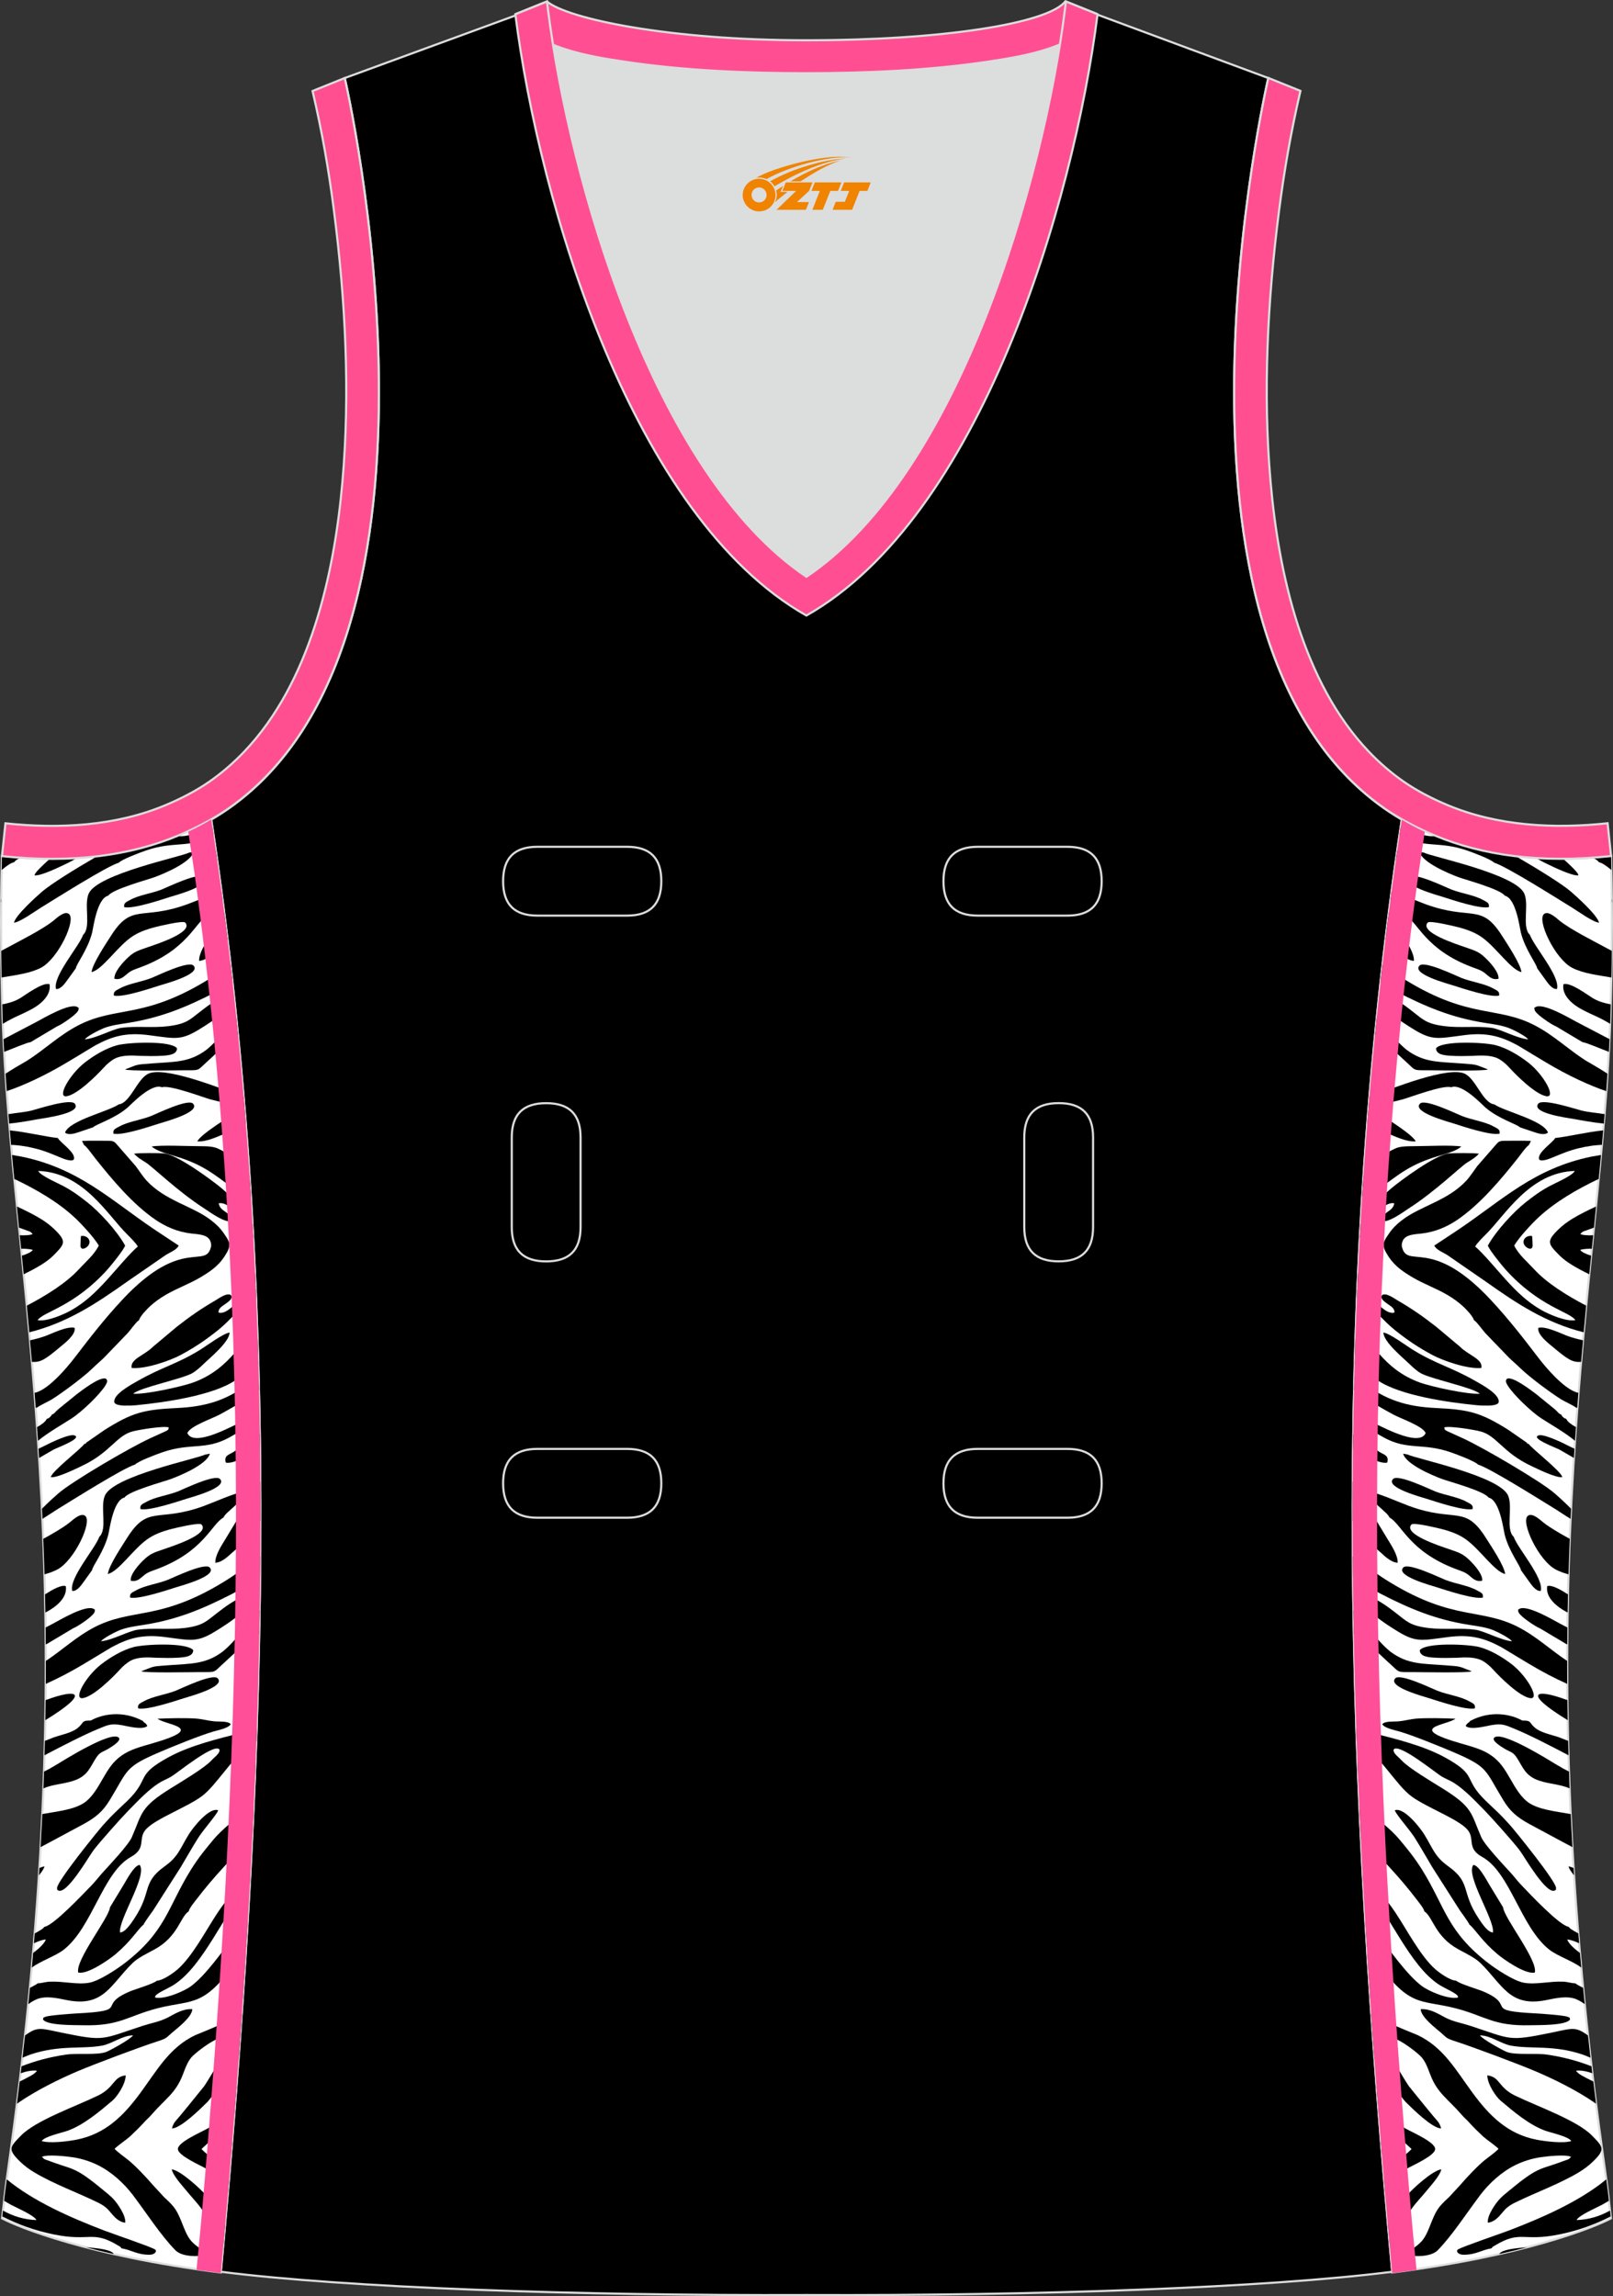 <?xml version="1.0" encoding="utf-8"?>
<!-- Generator: Adobe Illustrator 19.0.0, SVG Export Plug-In . SVG Version: 6.00 Build 0)  -->
<svg xmlns="http://www.w3.org/2000/svg" xmlns:xlink="http://www.w3.org/1999/xlink" version="1.1" id="图层_1" x="0px" y="0px" width="302.42px" height="430.42px" viewBox="0 0 302.42 430.42" enable-background="new 0 0 302.42 430.42" xml:space="preserve">
<rect x="0" y="0" width="302.42" height="430.42" fill="#333333" stroke="none"/>
<g id="XMLID_20_">
	<path id="XMLID_23_" fill="#000001" stroke="#DCDDDD" stroke-width="0.4" stroke-miterlimit="22.926" d="M101.8,1.01   L64.64,14.63c0,0,25.43,109.52-25.04,139.02c13.92,91.93,10.01,182.4,1.81,272.21c23.37,2.98,66.59,4.52,109.81,4.36   c43.22,0.17,86.44-1.38,109.81-4.36c-8.2-89.81-12.11-180.28,1.8-272.21c-50.47-29.5-25.04-139.02-25.04-139.02L200.78,0.9   l-11.74,8.47l-40.26,2.38l-33.12-3.11L101.8,1.01z"/>
	<path fill="#FFFFFF" stroke="#DCDDDD" stroke-width="0.4" stroke-miterlimit="22.926" d="M39.58,153.53   c-9.87,5.89-22.68,8.69-39.2,6.95c0,0-0.46,11.69,0.09,29.57c1.51,49.08,16.57,105.44,1.41,214.04c-1.31,9.36-0.84,6.4-1.49,11.76   c3,1.58,16.16,7.01,40.99,10.14C49.6,336.09,53.52,245.55,39.58,153.53z"/>
	<g>
		<path d="M2.63,161.64c0.31-0.41,0.63-0.54,1.07-0.81l0.09-0.05c-1.12-0.08-2.26-0.18-3.41-0.3c0,0-0.04,0.91-0.07,2.61    C1.28,162.28,2.12,161.71,2.63,161.64L2.63,161.64z M0.21,169.17c0.04-0.11,0.06-0.21,0.05-0.27c-0.04-0.4-0.02-0.38-0.05-0.36    L0.21,169.17z"/>
		<path d="M22.26,161.73c0.59-0.64,3.98-1.91,5.17-2.32c5.28-1.81,8-0.31,12.47-2.74l0.13-0.07l-0.25-1.69    c-1.89,0.88-4.81,2.13-6.51,1.79c-4.5,1.86-9.5,3.17-15.07,3.82c-4.19,2.42-8.74,5.26-10.32,6.63c-1.1,0.96-4.97,4.42-5.26,5.82    c1.2-0.15,3.89-2.11,5.01-2.8C10.24,168.57,20.04,162.37,22.26,161.73L22.26,161.73z M9.35,160.99c1.72,0.01,3.4-0.04,5.03-0.14    c-0.62,0.39-1.32,0.77-2.11,1.14c-1.01,0.48-4.7,2.3-5.81,2.09C6.58,163.52,7.93,162.26,9.35,160.99z"/>
		<path d="M12.75,199.05l5.13-3.09c3.19-1.72,5.8-2.46,10.01-1.91c5.21,0.68,6.06,1.08,9.96-1.39c1.62-1.02,6.54-4.05,5.92-6.15    c-1.58-0.55-4.99,2.18-5.99,2.94c-2.08,1.58-2.63,2.46-6.19,2.91c-2.89,0.37-6.05-0.06-8.79,0.31c-1.72,0.23-4.78,1.99-6.9,2.17    c0.38-0.57,2.64-1.74,3.55-2.1c1.39-0.54,2.96-0.74,4.56-0.99c6.22-0.98,11.06-3.01,16.52-5.82c0.81-0.42,1.94-1.09,3.06-1.79    c-0.13-1.12-0.25-2.24-0.38-3.36c-1.42,1.03-2.81,2.02-4.49,3.04c-11.88,7.22-17,4.76-24,8.37c-3.6,1.85-6.38,4.58-9.62,6.63    c-1.62,0.92-2.96,1.73-4.06,2.45c0.07,1.08,0.15,2.17,0.23,3.27C4.22,203.56,8.4,201.67,12.75,199.05z"/>
		<path d="M0.3,183.24c2.59-0.45,5.36-0.76,7.42-1.85c3.2-1.71,6.6-8.94,5.21-10.05c-0.85-0.7-2.45,0.89-2.95,1.28    c-2.12,1.68-6.28,3.75-8.77,5.1l-0.98,0.53C0.24,179.82,0.27,181.49,0.3,183.24z"/>
		<path d="M40.46,159.52c-0.8,0.42-1.49,0.67-1.17,1.82c0.36,0.09,0.84,0.04,1.41-0.12L40.46,159.52L40.46,159.52z M42.03,171.06    l-2.86,4.72c-0.59,0.98-1.93,2.96-1.83,4.35c1.42-0.12,2.54-1.4,3.35-2.08c0.81-0.68,1.35-1.27,1.96-1.96    C42.45,174.42,42.24,172.74,42.03,171.06z"/>
		<path d="M38.86,171.65c0.2-0.45,0.65-0.85,0.99-1.15c0.49-0.49,1.24-1.06,1.87-1.76c-0.07-0.55-0.14-1.1-0.22-1.65    c-1.95,0.58-4.98,1.92-6.35,2.41c-8.69,3.17-10.4-0.35-14.4,6.01c-0.79,1.26-3.45,5.19-3.58,6.73c2.03-0.52,4.6-4.47,7.29-6.45    c1.3-0.96,2.86-1.54,4.69-2.01c0.47-0.12,5.08-1.25,5.56-0.85c1.72,1.81-5.44,4.09-7,4.63c-2.04,0.71-2.63,0.87-3.95,2.16    c-0.64,0.62-2.45,2.54-2.3,3.76c1.25,0.3,1.86-0.53,2.59-1.09c0.76-0.58,1.45-0.74,2.47-1.13    C35.19,177.97,36.56,172.94,38.86,171.65z"/>
		<path d="M44.25,190.45c-0.68,0.8-2.08,2.73-2.53,2.97l-0.06,0.12c-0.33,0.87-2.27,2.74-3.04,3.31c-3.14,2.33-5.9,2.18-10.02,2.49    c-3.42,0.26-2.54,0.15-5.14,1.13c0.35,0.35,9.71,0.16,11.04,0.16c3.03,0,2.44,0.12,4.19-1.48c3.25-2.95,4.5-4.31,5.91-5.2    C44.49,192.78,44.37,191.61,44.25,190.45z"/>
		<path d="M14.22,181.51c0.08-0.78,2.25-3.49,3.06-6.71c0.22-0.9,0.9-6.4,3.01-6.9c0.84-1.23,7.42-3,8.67-3.46    c1.92-0.71,6.78-2.76,7.35-4.76l-0.88,0.16c-1.42,0.76-17.09,3.97-18.78,7.63c-0.99,2.14,0.51,6.32-1.07,7.77    c-0.75,2.18-5.71,7.75-5.08,10.15c0.89,0.12,1.73-1.12,2.12-1.66L14.22,181.51z"/>
		<path d="M9.3,184.51c-1.26-0.49-4.67,2.11-5.55,2.62c-1.12,0.66-2.21,0.93-3.33,1.15l0.05,1.76c0.02,0.63,0.04,1.25,0.06,1.88    c2.44-1.46,2.93-1.44,5.22-2.65C7.23,188.52,9.66,186.78,9.3,184.51z"/>
		<path d="M0.78,197.18l0.1-0.04c0.89-0.31,4.4-1.82,4.82-1.76l4.95-2.95c0.78-0.29,3.49-2.08,3.97-2.92    c0.04-0.07,0.1-0.21,0.11-0.29c0.05-0.73,0.08-0.12-0.12-0.38c-1.35-1.04-6.59,2.11-7.69,2.68c-1.7,0.88-3.95,2.08-6.26,3.28    C0.69,195.6,0.73,196.39,0.78,197.18z"/>
		<path d="M26.18,197.93c1.44,0.04,2.87,0.07,4.31-0.02c1.12-0.08,2.68-0.2,2.7-1.4c-1.15-1.47-9.12-1.13-11.19-0.58    c-2.06,0.54-4.27,1.84-6.07,3.23c-2.9,2.25-5.33,6.62-3.45,6.34c2.03-0.3,5.61-3.87,7.01-5.41c0.56-0.63,1.35-1.29,2.05-1.65    C22.81,197.79,24.67,197.82,26.18,197.93z"/>
		<path d="M31.79,168.17c1.18-0.37,7.96-2.18,6.41-3.76c-0.94-0.96-6.85,1.93-7.87,2.33c-1.94,0.76-4.29,1.04-5.93,1.96    c-0.69,0.39-1.26,0.52-1.11,1.35C24.95,170.43,30.1,168.71,31.79,168.17z"/>
		<path d="M29.86,184.76c1.18-0.37,7.96-2.18,6.41-3.76c-0.94-0.96-6.85,1.93-7.87,2.33c-1.94,0.76-4.29,1.04-5.93,1.96    c-0.69,0.39-1.26,0.52-1.11,1.35C23.03,187.02,28.17,185.29,29.86,184.76z"/>
		<path d="M6.93,263.88c0.35-0.35,2.25-1.21,2.8-1.56c1.99-1.25,5.93-4.17,7.61-5.81c0.86-0.85,1.48-1.32,2.24-2.08l4.39-4.56    c0.49-0.54,1.6-2.13,2.11-2.4c0.16-0.73,1.56-2.16,2.09-2.64c0.9-0.8,1.68-1.38,2.85-2.07c2.13-1.26,4.42-2.05,6.54-3.3    c2.3-1.36,3.75-2.46,5-4.7c0.89-1.6,0.24-2.32-0.56-3.51c-0.68-1-1.5-1.8-2.42-2.5c-3.5-2.7-8.58-3.63-12.1-7.44    c-0.68-0.73-1.39-1.85-2.05-2.73l-3.4-3.9c-0.5-0.55-0.6-0.83-1.7-0.83c-1.61,0-3.35-0.05-4.95,0.03l0.38,0.77    c0.5,0.28,1.62,1.89,2.07,2.45c3.22,4.06,7.1,8.69,11.38,11.59c1.79,1.21,4.01,2.24,6.63,2.54c1.87,0.19,3.74,0.25,3.76,2.31    c-0.96,4.68-5.31-2.05-16.64,10.08c-3.27,3.49-6.05,7.07-8.96,10.88c-1.55,2.02-4.5,5.44-6.87,6.4c-0.21,0.09-0.43,0.15-0.65,0.2    c0.07,0.92,0.15,1.85,0.22,2.79C6.76,263.88,6.85,263.88,6.93,263.88z"/>
		<path d="M3.97,234.09c0.85-0.01,1.64,0.04,2.18,0.21c-0.25,0.42-1.1,0.78-2.05,1.09l0.34,3.48c2.3-1.11,4.37-2.29,5.58-3.53    c2.14-2.18,2.58-2.6,0.08-4.99c-0.66-0.64-1.61-1.36-2.55-1.92c-1.38-0.83-2.86-1.56-4.38-2.26l0.39,3.96l0.14,0.05    c0.38,0.14,0.9,0.33,1.32,0.48c0.2,0.07,0.49,0.16,0.65,0.24l0.46,0.42c-0.42,0.23-1.39,0.28-2.43,0.24L3.97,234.09z"/>
		<path d="M7.06,247.48c1-1.6,6.77-2.45,13.16-9.58c0.61-0.69,2.9-3.48,3.24-4.4c-1.51-2.77-4.89-6.39-7.03-8.07    c-1.48-1.16-2.68-2.08-4.53-3.08c-1.09-0.59-4.31-1.95-4.74-2.85c8.52,0.27,13.06,8.35,16.71,11.92c0.45,0.44,1.76,1.75,1.97,2.27    c-1.27,0.97-4.32,4.64-5.81,6.26c-1.99,2.17-3.94,4.12-6.7,5.68C12.03,246.36,8.85,247.79,7.06,247.48L7.06,247.48z M2.25,216.51    c0.14,1.48,0.28,2.98,0.43,4.49c4.12,1.96,8.1,4.28,11.2,7.13c1.29,1.18,3.81,3.9,4.64,5.36c-0.83,1.71-2.5,3.1-3.75,4.46    c-2.3,2.51-6.04,4.88-9.74,6.8c0.16,1.65,0.31,3.31,0.47,5c7.07-1.77,12.52-5.36,18.4-9.54l7.15-4.93c0.76-0.5,2.1-0.97,2.45-1.79    l-4.62-3.06c-8.18-5.52-14.13-11.43-24.88-13.62C3.36,216.69,2.78,216.59,2.25,216.51L2.25,216.51z M5.62,251.25    c0.85-0.18,1.73-0.41,2.65-0.72c1.36-0.46,4.24-1.98,5.72-1.62c0.29,1.27-1.96,2.97-2.64,3.53c-2.84,2.38-3.72,2.99-5.37,2.85    C5.86,253.93,5.74,252.59,5.62,251.25z"/>
		<path d="M7.33,273.31l2.71-1.57c0.67-0.36,5.63-2.18,3.84-2.68c-0.74-0.21-3.01,0.77-4.17,1.3c-0.64,0.29-1.57,0.81-2.49,1.21    C7.26,272.15,7.3,272.73,7.33,273.31L7.33,273.31z M7.12,270.09c-0.06-0.86-0.12-1.71-0.18-2.56c0.88-0.49,1.58-1.01,1.84-1.56    c0.3-0.1,0.23-0.03,0.56-0.3c0.1-0.09,0.12-0.11,0.21-0.22c0.19-0.24,0.06-0.03,0.13-0.24c0.62-0.25,0.67-0.56,1.19-0.99    l3.54-2.88c0.76-0.56,4.39-3.41,5.46-2.88c0.37,0.3,0.22,0.73-0.1,1.24c-1.12,1.82-4.56,5.05-6.33,6.19    C11.82,266.94,8.99,268.54,7.12,270.09z"/>
		<path d="M25.31,274.55c0.59-0.64,3.98-1.91,5.17-2.32c5.27-1.81,8-0.31,12.47-2.74c0.87-0.47,1.55-0.88,2.32-1.4    c0.65-0.44,1.79-1.08,1.89-1.84c-0.91-0.47-2.27,0.5-3.03,0.85c-1.78,0.84-7.94,4.05-9.01,1.53c0.58-1.31,4.52-2.64,6.05-3.45    c1.09-0.58,2.01-1.12,3.06-1.72c0.79-0.45,2.52-1.69,2.97-1.76c0.25-0.42,0.76-0.71,1.35-1.15c-0.02-0.82-0.04-1.64-0.06-2.45    c-0.55,0.31-1.22,0.75-2.01,1.35c-3.87,2.94-7.72,4.23-13.19,4.49c-6.3,0.3-8.44,0.82-13.69,4.12l-3.5,2.43    c-0.03,0.16,0.24,0.14-0.26,0.16c-0.61,0.93-6.09,5.11-6.32,6.25c1.11,0.22,4.8-1.61,5.81-2.09c5.33-2.49,6.44-5.64,9.49-6.47    c1.14-0.31,5.79-1.09,6.83-0.76c-0.07,0.51-0.15,0.49-0.71,0.77l-2.77,1.26c-3.73,1.7-14.61,8.06-17.24,10.35    c-0.57,0.49-1.88,1.66-3.06,2.86c0.03,0.64,0.06,1.27,0.09,1.9c1.04-0.63,2.1-1.37,2.71-1.74    C13.28,281.39,23.08,275.2,25.31,274.55z"/>
		<path d="M15.79,311.88l5.13-3.09c3.19-1.72,5.8-2.46,10.01-1.91c5.21,0.68,6.06,1.08,9.96-1.39c1.62-1.02,6.54-4.06,5.92-6.15    c-1.58-0.55-4.99,2.18-5.99,2.94c-2.09,1.58-2.63,2.45-6.19,2.9c-2.89,0.36-6.05-0.05-8.79,0.32c-1.72,0.23-4.78,1.98-6.9,2.17    c0.38-0.56,2.64-1.74,3.55-2.1c1.39-0.54,2.96-0.74,4.56-0.99c6.22-0.98,11.06-3.01,16.52-5.82c1.35-0.69,3.59-2.11,5.19-3.12    c0.01-1.29,0.02-2.58,0.03-3.87c-0.2,0.14-0.4,0.29-0.59,0.43c-2.18,1.56-4,2.97-6.44,4.45c-11.88,7.22-17,4.76-24,8.36    c-3.43,1.77-6.11,4.33-9.16,6.34c0,1.42,0,2.86-0.01,4.31C10.79,314.68,13.26,313.4,15.79,311.88z"/>
		<path d="M43.29,242.77c-0.77-0.49-2.25,0.62-2.88,0.99c-2.76,1.6-4.78,3.01-7.27,4.96l-4.46,3.74c-1.58,1.61-4.34,2.31-3.99,3.98    c2.68,0.23,7.18-1.38,9.13-2.41c2.74-1.46,4.8-2.89,6.92-4.57c2.24-1.77,5-4.82,7.19-8.17c-0.04-0.88-0.08-1.77-0.12-2.65    c-0.37,1.35-1.19,2.68-1.94,3.71c-0.67,0.92-3.31,4.31-4.91,3.68c0.01-0.87,0.75-1.18,1.32-1.61    C42.71,244.07,43.76,243.51,43.29,242.77L43.29,242.77z M47.33,229.48c-0.14-0.2-0.28-0.41-0.43-0.62    c-1.65-2.33-3.45-4.52-5.36-6.12c-1.64-1.37-8.24-6.29-10.78-6.52c-1.07-0.09-4.61-0.1-5.63,0.05c0.71,0.76,1.25,1.05,2.25,1.68    c1.25,0.79,5.93,5.38,10.94,8.6c0.98,0.63,3.84,2.78,5.12,2.35c-0.01-1.75-2.2-1.66-2.43-3.33c2.02-0.44,5.19,3.54,6.47,6.49    C47.43,231.2,47.38,230.34,47.33,229.48z"/>
		<path d="M48.28,250.92c-1.57,0.48-2.87,1.05-4.37,2.79c-1.83,2.11-4.22,4.22-7.79,5.49c-2.05,0.73-8.89,2.25-11.14,2.06    c1.18-1.12,8.77-2.67,10.93-3.77c0.72-0.37,1.58-1.14,2.09-1.64c1.2-1.18,5.06-4.3,5.04-6.05c-1.17,0.14-4.4,2.55-5.58,3.27    c-4.27,2.63-7.05,3.18-11.65,5.8c-1.21,0.69-4.83,2.62-4.34,4.09c0.27,0.45,1.36,0.52,1.83,0.53c0.71,0.02,1.63-0.01,2.33-0.08    c5.27-0.52,14.37-1.82,18.52-4.68c1.17-0.81,2.66-2.16,4.26-3.01C48.38,254.13,48.33,252.52,48.28,250.92z"/>
		<path d="M8.34,295.12c0.87-0.23,1.69-0.52,2.42-0.91c3.19-1.7,6.6-8.94,5.21-10.05c-0.85-0.7-2.45,0.89-2.95,1.27    c-1.2,0.95-3.07,2.03-4.91,3.04C8.2,290.66,8.28,292.88,8.34,295.12z"/>
		<path d="M48.7,268.87c-0.79,0.46-1.65,0.99-2.64,1.67l-2.25,1.63c-0.92,0.55-1.85,0.69-1.48,2c1.19,0.31,3.79-1.03,6.4-2.46    C48.73,270.76,48.72,269.82,48.7,268.87L48.7,268.87z M48.79,277.73l-6.58,10.88c-0.59,0.98-1.93,2.96-1.83,4.35    c1.42-0.12,2.54-1.4,3.35-2.08c1.1-0.92,1.69-1.68,2.64-2.73c0.94-1.04,1.73-2.05,2.43-3.05    C48.81,282.65,48.81,280.19,48.79,277.73z"/>
		<path d="M41.9,284.47c0.2-0.45,0.65-0.85,0.99-1.15c0.88-0.89,2.62-2.03,2.93-3.69c-1.48,0.08-5.89,2.06-7.62,2.69    c-8.69,3.17-10.4-0.35-14.4,6.02c-0.79,1.26-3.45,5.19-3.58,6.73c2.03-0.52,4.6-4.47,7.29-6.45c1.3-0.95,2.86-1.55,4.69-2.01    c0.47-0.12,5.08-1.25,5.56-0.85c1.72,1.81-5.44,4.09-7,4.63c-2.04,0.7-2.63,0.87-3.95,2.16c-0.64,0.62-2.45,2.54-2.3,3.76    c1.25,0.3,1.86-0.53,2.59-1.09c0.76-0.58,1.45-0.74,2.47-1.13C38.23,290.79,39.6,285.76,41.9,284.47z"/>
		<path d="M48.67,301.9c-0.42,0.36-0.79,0.75-1.21,1.19c-0.59,0.62-2.21,2.89-2.7,3.15l-0.06,0.12c-0.33,0.87-2.27,2.74-3.04,3.31    c-3.14,2.33-5.9,2.18-10.02,2.49c-3.42,0.26-2.54,0.15-5.14,1.13c0.35,0.35,9.71,0.16,11.04,0.16c3.03,0,2.44,0.11,4.19-1.48    c3.94-3.59,4.95-4.81,6.86-5.72C48.62,304.8,48.65,303.35,48.67,301.9z"/>
		<path d="M17.26,294.34c0.08-0.78,2.25-3.49,3.06-6.71c0.22-0.9,0.9-6.4,3.01-6.9c0.84-1.23,7.42-3,8.67-3.46    c1.92-0.71,6.78-2.76,7.35-4.76l-0.88,0.16c-1.42,0.76-17.09,3.97-18.78,7.64c-0.99,2.14,0.51,6.32-1.07,7.77    c-0.75,2.18-5.71,7.76-5.08,10.15c0.89,0.12,1.73-1.12,2.12-1.66L17.26,294.34z"/>
		<path d="M46.88,221.91c-0.4-0.16-0.74-0.24-0.99-0.21c-0.12,0.69,0.44,1.32,1.09,1.82L46.88,221.91L46.88,221.91z M47.93,241.55    c-1.31,0.93-2.34,1.49-2.15,2.51c0.49,0.07,1.3-0.29,2.22-0.84C47.97,242.66,47.95,242.1,47.93,241.55z"/>
		<path d="M12.34,297.34c-0.82-0.32-2.55,0.67-3.9,1.54c0.02,1.12,0.05,2.25,0.07,3.39l0.3-0.15    C10.27,301.34,12.7,299.61,12.34,297.34z"/>
		<path d="M8.57,308.22c0.07-0.01,0.13-0.02,0.17-0.02l4.95-2.95c0.78-0.29,3.49-2.08,3.97-2.92c0.04-0.07,0.1-0.21,0.11-0.29    c0.05-0.73,0.08-0.12-0.12-0.38c-1.35-1.04-6.58,2.11-7.69,2.69c-0.44,0.23-0.91,0.48-1.41,0.74    C8.56,306.13,8.57,307.18,8.57,308.22z"/>
		<path d="M44.03,216.86c-3.7-1.59-2.75-2-6.86-2c-2.04,0-7.05-0.25-8.74,0.07c1.04,0.85,2.63,1.28,4.12,1.72    c5.36,1.56,7.4,3.34,11.48,6.35c1.28,0.7,2.28,1.15,3,1.34c-0.08-1.26-0.16-2.52-0.24-3.79C46.09,219.52,45.17,218.3,44.03,216.86    z"/>
		<path d="M29.22,310.76c1.44,0.04,2.87,0.07,4.31-0.02c1.12-0.08,2.68-0.2,2.7-1.4c-1.15-1.48-9.12-1.13-11.19-0.58    c-2.06,0.55-4.27,1.84-6.07,3.23c-2.9,2.25-5.33,6.61-3.45,6.34c2.02-0.3,5.61-3.87,7.01-5.41c0.56-0.63,1.35-1.29,2.05-1.65    C25.85,310.61,27.71,310.65,29.22,310.76z"/>
		<path d="M10.84,213.33c-2.14-0.21-6.18-1.17-9-1.43c0.08,0.9,0.16,1.8,0.24,2.71c0.7,0.04,1.34,0.09,1.84,0.16    c1.77,0.24,3.48,0.67,5.02,1.25c0.81,0.3,1.49,0.6,2.24,0.9c0.43,0.17,2.19,0.96,2.65,0.44C14.34,216.11,11.3,214.22,10.84,213.33    z"/>
		<path d="M34.83,281c1.18-0.37,7.96-2.18,6.41-3.76c-0.94-0.95-6.85,1.93-7.87,2.33c-1.94,0.76-4.29,1.04-5.93,1.97    c-0.69,0.39-1.26,0.52-1.11,1.35C27.99,283.26,33.14,281.53,34.83,281z"/>
		<path d="M15.18,231.7c-0.04,0.12-0.11,1.78-0.1,1.88c0.12,0.85,0.96,0.44,1.32,0.08C17.31,232.76,16.49,231.49,15.18,231.7z"/>
		<path d="M32.9,297.59c1.18-0.38,7.96-2.18,6.41-3.76c-0.94-0.95-6.85,1.93-7.87,2.33c-1.94,0.76-4.29,1.04-5.93,1.97    c-0.69,0.39-1.26,0.52-1.11,1.35C26.07,299.84,31.21,298.12,32.9,297.59z"/>
		<path d="M17.47,211.32c0.52-0.59,3.87-1.52,6.41-3.66c0.7-0.6,4.47-4.67,6.48-3.84c1.4-0.51,7.77,1.9,9.06,2.26    c1.35,0.37,4.19,1.04,6.37,1.01c-0.04-0.5-0.08-1-0.12-1.5c-4.33-1.57-15.06-5.91-18.01-4.24c-2.05,1.16-3.28,5.43-5.41,5.68    c-1.88,1.32-9.16,2.96-10.06,5.27c0.65,0.62,2.06,0.1,2.69-0.11L17.47,211.32z"/>
		<path d="M29.77,210.64c1.18-0.37,7.96-2.18,6.41-3.76c-0.94-0.96-6.85,1.93-7.87,2.33c-1.94,0.76-4.29,1.04-5.93,1.96    c-0.69,0.39-1.26,0.52-1.11,1.35C22.94,212.9,28.08,211.18,29.77,210.64z"/>
		<path d="M45.79,207.05c-0.24,0.33-0.51,0.64-0.85,0.9c-1.66,1.29-7.2,4.54-7.95,6c1.69,0.17,3.99-0.97,5.4-1.54    c0.78-0.32,1.67-0.68,2.42-1.01c0.43-0.19,0.86-0.42,1.27-0.64C45.99,209.52,45.89,208.28,45.79,207.05z"/>
		<path d="M7.19,209.79c1.22-0.21,8.18-1.11,6.85-2.88c-0.8-1.07-7.05,1.01-8.11,1.27c-1.39,0.34-2.94,0.43-4.35,0.68    c0.05,0.58,0.1,1.17,0.15,1.76C3.79,210.43,6.13,209.98,7.19,209.79z"/>
		<path d="M7.07,371.79c-0.19,0.19-0.83,0.52-1.46,0.85c-0.1,1.01-0.2,2.02-0.3,3.05c0.54-0.39,1.08-0.71,1.58-0.92    c1.77-0.72,3.99-0.16,5.77,0.19c6.8,1.31,8.09-2.96,12.2-6.97c1.05-1.02,2.64-1.75,4.14-2.57c4.43-2.43,4.75-6.06,6.37-7.11    c0.12-0.62,1.15-1.84,1.64-2.48c2.63-3.46,6.67-7.9,10.27-11.2c0.1-2.04,0.19-4.07,0.28-6.11c-2.89,1.87-6.04,4.52-7.53,6.31    c-1.54,1.85-2.83,3.4-4.27,5.72c-4.34,7-4.64,11.57-12.54,17.58c-1.25,0.95-4.53,3.17-6.45,3.54c-2.24,0.43-4.91-0.31-7.42-0.19    C8.51,371.51,7.78,371.79,7.07,371.79z"/>
		<path d="M41.24,379.5c-0.09,0.2-4.35,1.87-4.64,2.01c-4.8,2.29-7.09,6.47-10.25,10.78c-3.13,4.27-6.56,7.76-12.05,8.82    c-1.6,0.31-4.97,0.73-6.48,0.25c0.52-0.87,3.7-1.52,4.9-1.95c3-1.08,6.02-3.65,8.38-5.65c0.83-0.71,2.44-3.02,2.47-4.71    c-2.4,0.27-2.02,2.24-5.19,3.78c-4.31,2.09-11.63,4.64-14.43,7.49c-2.14,2.18-2.58,2.6-0.08,4.99c0.66,0.64,1.61,1.36,2.56,1.92    c3.66,2.19,8.01,3.74,11.93,5.66c1.24,0.61,1.76,1.1,2.49,1.99c0.52,0.64,1.44,1.69,2.63,1.78c0.17-1.29-1.46-3.68-2.36-4.58    c-0.5-0.5-1.25-1.12-1.84-1.59c-0.69-0.55-1.26-1.05-1.98-1.59c-1.29-0.96-2.54-1.92-4.43-2.57c-0.88-0.3-1.66-0.53-2.58-0.86    c-0.39-0.14-0.9-0.33-1.32-0.48c-0.19-0.07-0.49-0.16-0.65-0.24l-0.46-0.42c0.94-0.52,4.58-0.11,5.78,0.07    c1.67,0.25,3.29,0.78,4.64,1.44c2.68,1.32,4.99,3.48,6.61,5.61c2.54,3.36,5.2,7.51,7.98,10.37c0.76,0.79,2.26,1.1,3.66,1.1    c0.92,0,2.29-0.01,2-0.62c-2.17-1.74-2.92-1.8-4.12-4.86c-1.29-3.28-1.52-3.59-3.66-5.58l-2.15-2.33    c-1.14-1.34-3.23-3.56-4.6-4.65c-0.63-0.5-2.07-1.53-2.51-2.06c0.24-0.35,2.37-1.84,2.86-2.3c1.01-0.95,1.81-1.72,2.68-2.69    c0.44-0.49,0.89-0.85,1.33-1.36c2.66-3.08,4.55-4.03,5.9-7.52c0.51-1.32,0.96-2.65,1.85-3.52c0.96-0.94,4.91-4.11,6.82-3.64    c0.06,1.73-3.55,7.63-4.63,9.26l-3.07,3.79c-0.57,0.68-1.03,1.24-1.55,1.88c-0.57,0.71-1.2,1.16-1.44,2.29    c1.74-0.11,5.3-3.65,6.65-4.98c0.69-0.68,3.36-4.6,5.86-8.14c0.21-2.81,0.41-5.61,0.6-8.42C44,378.32,42.48,379.19,41.24,379.5z"/>
		<path d="M6.93,388.18c-0.4,0.65-1.57,1.17-3.24,2.02c-0.17,1.38-0.34,2.76-0.51,4.15c3.57-2.49,8.02-4.66,11.49-6.13    c3.11-1.31,11.35-4.42,14.98-5.59c1.69-0.55,1.54-0.67,2.6-1.58c0.99-0.85,3.73-2.9,3.81-4.41c-1.8-0.14-3.43,0.96-4.67,1.6    c-1.5,0.76-2.98,0.98-4.61,1.51c-7.81,2.55-7.02,2.97-15.22,1.29c-3.89-0.8-4.5-1.23-6.87,0.53c-0.15,1.38-0.3,2.76-0.47,4.16    c0.58-0.24,1.11-0.47,1.51-0.6c5.44-1.83,9.64-0.97,13.41-1.66c1.86-0.34,3.81-1.92,5.8-1.92c-0.45,0.73-4.43,2.89-5.04,3.11    c-1.72,0.63-5.33,0.17-7.56,0.5c-3.03,0.44-5.76,1.19-8.3,2.18c-0.05,0.43-0.1,0.86-0.15,1.3C4.98,388.27,6.11,388.04,6.93,388.18    L6.93,388.18z M0.77,412.55c0.41,0.25,0.84,0.51,1.32,0.77c1.09,0.59,4.31,1.95,4.74,2.85c-2.38-0.08-4.44-0.76-6.27-1.78    l-0.13,1.1c2.82,1.44,5.92,2.61,9.57,3.36c7.04,1.44,7.24-0.86,12.18,2.11c0.43,0.26,0.31,0.12,0.6,0.51    c1.89,0.3,2.86,1.2,5.24,1.2c1.03,0,1.52-0.7,1.01-1.02c-1.1-0.6-7.8-2.87-9.63-3.57c-6.12-2.36-13.05-5.36-18.13-9.54    C0.95,410.91,0.88,411.56,0.77,412.55z"/>
		<path d="M8.33,361.2c-0.31,0.41-0.63,0.54-1.07,0.81l-0.75,0.43c-0.05,0.61-0.1,1.23-0.15,1.84c0.79-0.36,1.6-0.68,2.24-0.7    c-0.31,0.78-1.24,1.65-2.39,2.52c-0.08,0.91-0.16,1.82-0.24,2.74c1.48-1.16,4.5-2.19,5.98-3.35c5.39-4.24,7.32-14.48,12.59-17.39    c3.08-1.7,1.16-3.48,2.92-5.28c1.89-1.94,7.33-3.93,10.25-6.01c3.07-2.18,6.18-8.23,10.35-10.38c0.03-0.8,0.06-1.61,0.08-2.41    c-0.89,0.27-1.82,0.54-2.76,0.78c-4.58,1.17-9.68,2.38-13.75,4.59c-6.45,3.51-3.34,3.92-7.76,8.2c-2.14,2.07-2.4,2.15-4.62,4.63    c-0.8,0.9-8.66,10.55-8.55,11.72c0.06,0.64-0.03,0.19,0.18,0.42c1.57,0.96,5.63-6.11,6.56-7.39c1.09-1.5,5.5-6.42,6.69-7.62    c1.72-1.74,3.59-3.76,5.65-5.09c0.71-0.46,1.58-0.78,2.34-1.23c1.13-0.67,7.66-6.03,8.94-5.17c0.3,0.29-0.1,0.86-0.41,1.17    c-0.38,0.39-0.69,0.63-1.06,1.03c-1.27,1.37-5.74,4.04-7.44,5.09c-5.95,3.68-5.42,4.66-7.44,9.26c-0.64,1.47-4.32,5.35-5.6,6.77    c-0.62,0.7-1.29,1.58-1.94,2.24C15.74,354.88,10.06,360.95,8.33,361.2z"/>
		<path d="M7.3,351.54c0.55-0.66,0.95-1.25,1.03-1.67c-0.26,0.03-0.58,0.15-0.95,0.31C7.36,350.64,7.33,351.09,7.3,351.54z"/>
		<path d="M8.5,322.46c8.49-5.19,6.19-6.04,0.05-3.76C8.54,319.94,8.52,321.19,8.5,322.46z"/>
		<path d="M29.4,371.3c-0.49,0.54-4.15,1.63-5.03,2c-6.5,2.75,0.4,3.62-10.12,4.14c-0.7,0.04-5.06,0.34-5.71,0.62    c-0.63,0.27-0.27,0.01-0.49,0.48c0.67,1.2,6.1,1.07,7.53,1.11c6.87,0.18,8.38-1.74,13.91-3.17c6.84-1.77,8.8,0.14,15.56-9.93    c0.23-0.33,0.62-0.92,1.09-1.66c0.11-1.81,0.22-3.63,0.33-5.44c-0.22,0.28-0.41,0.52-0.53,0.68c-0.69,0.92-1.22,1.68-1.9,2.58    c-2.18,2.89-5.47,7.59-8.26,9.64c-1.17,0.86-4.8,2.5-6.69,2.11v-0.2c0.2-0.62,2.4-1.47,3.55-2.22    c5.59-3.64,9.22-13.19,14.19-18.89l0.1-1.97c-0.32,0.33-0.57,0.58-0.72,0.73c-1.95,2.11-3.67,4.04-5.42,6.66    c-2.11,3.15-4.63,8.08-7.47,10.58C32.65,369.74,30.62,371.25,29.4,371.3z"/>
		<path d="M29.54,322.19c1.66,1.27,9.48,1.61-0.98,4.62c-2.21,0.64-4.13,1.13-5.77,2.29c-1.6,1.13-2.43,2.44-3.54,4.37    c-1,1.76-2.08,3.58-3.53,4.52c-1.97,1.27-4.95,1.56-7.79,2.07c-0.1,2.04-0.2,4.11-0.32,6.2c0.77-0.41,1.5-0.79,2.12-1.13    l6.01-3.23c2.26-1.25,3.55-2.34,4.82-4.43c3.52-5.75,2.73-6.19,9.44-9.05c2.35-1.01,7.55-3.12,10.04-3.84    c1.07-0.31,2.78-0.62,3.23-1.37c-0.57-0.63-2.12-0.44-3.07-0.53c-1.06-0.09-2.26-0.42-3.18-0.5    C35.13,322.01,31.52,322.09,29.54,322.19z"/>
		<path d="M42.97,408.06l-3.29-3.5c-0.64-0.6-1.4-1.14-1.9-1.71l3.66-3.39c0.75-0.83,1.58-1.77,2.46-2.74    c0.15-1.89,0.29-3.78,0.44-5.67c-1.18,2.91-2.12,6.09-5.44,7.97c-1.26,0.71-5.55,2.54-5.55,3.83c0.01,1.24,4.18,3.03,5.47,3.77    c2,1.14,2.93,2.29,3.9,4.38L42.97,408.06z"/>
		<path d="M20.62,357.54c-0.17,1.99-6.55,9.91-5.95,12.23c1.81,0.42,6.03-2.61,7.03-3.47c2.81-2.38,4.04-4.44,4.97-5.3    c0.2-0.19,0.07-0.09,0.21-0.16c0.38-0.77,1.31-1.96,1.84-2.73l5.17-8.1c1.14-1.91,2.16-3.74,3.35-5.61    c0.92-1.44,3.55-4.4,3.66-5.05c-1.71-0.63-4.78,3.33-5.52,4.54c-1.67,2.74-1.96,4.14-4.48,5.95c-4.43,3.18-2.28,4.69-5.77,9.89    c-0.52,0.77-1.67,2.55-2.63,2.52c-0.3-2.43,5.19-10.68,3.69-12.65c-1,0-2.48,2.84-3,3.7L20.62,357.54z"/>
		<path d="M46.07,366.13c-1.6,2.78-1.82,3.58-3.06,6.41c-0.47,1.06-0.69,1.9-0.14,2.85c0.84,0.17,1.73-0.13,2.64-0.68    C45.71,371.85,45.89,368.99,46.07,366.13z"/>
		<path d="M8.14,335.24c1.84-0.78,3.64-0.77,5.66-1.43c2.65-0.87,3.08-2.52,4.16-4.2c0.81-1.26,1.15-1.07,2.37-1.8    c0.56-0.34,2.49-1.49,1.95-2.06c-1.34-1.43-10.44,4.3-11.56,4.98c-1.11,0.67-1.83,1.06-2.47,1.37    C8.22,333.13,8.18,334.18,8.14,335.24z"/>
		<path d="M26.77,322.6c-3.85-2.05-7.65-1.25-9.75-0.07c-1.73-0.02-1.28,0.32-2.22,1.2c-1.16,1.09-3.03,1.37-4.73,1.96    c-0.31,0.11-0.95,0.36-1.66,0.65c-0.02,0.9-0.05,1.8-0.07,2.7c3.49-1.83,7.47-3.88,10.1-4.95c1.72-0.7,2.32-1.07,4.42-0.69    c1.15,0.21,3.8,0.93,4.76,0.17C27.34,322.91,27.14,323.11,26.77,322.6z"/>
		<path d="M41.4,402.85c0.38,0.38,1.1,0.62,1.58,0.95c0.11,0.07,0.22,0.15,0.33,0.23l0.2-2.48c-0.14,0.11-0.28,0.2-0.43,0.3    C42.54,402.22,41.82,402.46,41.4,402.85z"/>
		<path d="M32.2,406.66c0.24,1.2,1.98,3.05,2.67,3.91c0.96,1.2,2.01,2.23,2.91,3.5c0.91,1.29,2.96,4.65,4.06,6.94    c0.13-1.51,0.27-3.02,0.4-4.53c-0.65-0.95-1.29-1.9-1.94-2.84c-0.59-0.84-1.01-1.37-1.64-2.09    C37.51,410.23,33.81,406.85,32.2,406.66z"/>
		<path d="M21.26,422.52c0.01-0.02,0.02-0.05,0.02-0.08c-0.58-0.71-2.75-1-5.12-1.16C17.73,421.7,19.44,422.11,21.26,422.52z"/>
		<path d="M47.92,329.63c-1.15,0.66-2.21,1.69-1.89,3.25c0.18,0.89,0.85,1.18,1.72,1.18C47.8,332.59,47.86,331.11,47.92,329.63z"/>
		<path d="M34.4,318.37c1.18-0.38,7.96-2.18,6.41-3.76c-0.94-0.96-6.85,1.93-7.87,2.33c-1.94,0.76-4.29,1.04-5.93,1.96    c-0.69,0.39-1.26,0.52-1.11,1.35C27.57,320.63,32.71,318.9,34.4,318.37z"/>
	</g>
	<path fill="#FFFFFF" stroke="#DCDDDD" stroke-width="0.4" stroke-miterlimit="22.926" d="M262.84,153.53   c9.87,5.89,22.68,8.69,39.2,6.95c0,0,0.45,11.69-0.09,29.57c-1.51,49.08-16.57,105.44-1.41,214.04c1.31,9.36,0.84,6.4,1.49,11.76   c-3,1.58-16.16,7.01-40.99,10.14C252.82,336.09,248.9,245.55,262.84,153.53z"/>
	<g>
		<path d="M299.8,161.64c-0.31-0.41-0.63-0.54-1.07-0.81l-0.09-0.05c1.12-0.08,2.26-0.18,3.41-0.3c0,0,0.04,0.91,0.07,2.61    C301.15,162.28,300.3,161.71,299.8,161.64L299.8,161.64z M302.21,169.17c-0.04-0.11-0.06-0.21-0.05-0.27    c0.04-0.4,0.02-0.38,0.05-0.36L302.21,169.17z"/>
		<path d="M280.16,161.73c-0.59-0.64-3.98-1.91-5.17-2.32c-5.27-1.81-8-0.31-12.47-2.74l-0.13-0.07l0.25-1.69    c1.89,0.88,4.81,2.13,6.51,1.79c4.5,1.86,9.51,3.17,15.07,3.82c4.19,2.42,8.74,5.26,10.32,6.63c1.1,0.96,4.97,4.42,5.26,5.82    c-1.2-0.15-3.89-2.11-5.01-2.8C292.18,168.57,282.39,162.37,280.16,161.73L280.16,161.73z M293.07,160.99    c-1.73,0.01-3.4-0.04-5.04-0.14c0.62,0.39,1.32,0.77,2.11,1.14c1.01,0.48,4.7,2.3,5.81,2.09    C295.84,163.52,294.49,162.26,293.07,160.99z"/>
		<path d="M289.67,199.05l-5.13-3.09c-3.19-1.72-5.8-2.46-10.01-1.91c-5.21,0.68-6.06,1.08-9.96-1.39    c-1.62-1.02-6.54-4.05-5.92-6.15c1.58-0.55,4.99,2.18,5.99,2.94c2.09,1.58,2.63,2.46,6.19,2.91c2.89,0.37,6.05-0.06,8.79,0.31    c1.72,0.23,4.78,1.99,6.9,2.17c-0.38-0.57-2.64-1.74-3.55-2.1c-1.39-0.54-2.96-0.74-4.56-0.99c-6.22-0.98-11.06-3.01-16.52-5.82    c-0.81-0.42-1.94-1.09-3.06-1.79c0.13-1.12,0.25-2.24,0.38-3.36c1.42,1.03,2.81,2.02,4.49,3.04c11.88,7.22,17,4.76,24,8.37    c3.6,1.85,6.38,4.58,9.62,6.63c1.61,0.92,2.96,1.73,4.06,2.45c-0.07,1.08-0.15,2.17-0.23,3.27    C298.2,203.56,294.02,201.67,289.67,199.05z"/>
		<path d="M302.12,183.24c-2.59-0.45-5.36-0.76-7.42-1.85c-3.2-1.71-6.6-8.94-5.21-10.05c0.85-0.7,2.45,0.89,2.95,1.28    c2.12,1.68,6.28,3.75,8.77,5.1l0.98,0.53C302.18,179.82,302.16,181.49,302.12,183.24z"/>
		<path d="M261.96,159.52c0.8,0.42,1.49,0.67,1.17,1.82c-0.36,0.09-0.84,0.04-1.41-0.12L261.96,159.52L261.96,159.52z M260.4,171.06    l2.86,4.72c0.59,0.98,1.93,2.96,1.83,4.35c-1.42-0.12-2.54-1.4-3.35-2.08c-0.81-0.68-1.35-1.27-1.96-1.96    C259.97,174.42,260.18,172.74,260.4,171.06z"/>
		<path d="M263.56,171.65c-0.2-0.45-0.65-0.85-0.99-1.15c-0.49-0.49-1.24-1.06-1.87-1.76c0.07-0.55,0.14-1.1,0.22-1.65    c1.95,0.58,4.98,1.92,6.35,2.41c8.7,3.17,10.4-0.35,14.4,6.01c0.79,1.26,3.45,5.19,3.58,6.73c-2.03-0.52-4.6-4.47-7.29-6.45    c-1.3-0.96-2.86-1.54-4.7-2.01c-0.47-0.12-5.08-1.25-5.56-0.85c-1.72,1.81,5.44,4.09,7,4.63c2.04,0.71,2.63,0.87,3.95,2.16    c0.64,0.62,2.45,2.54,2.3,3.76c-1.25,0.3-1.86-0.53-2.59-1.09c-0.76-0.58-1.45-0.74-2.46-1.13    C267.23,177.97,265.87,172.94,263.56,171.65z"/>
		<path d="M258.17,190.45c0.68,0.8,2.08,2.73,2.53,2.97l0.06,0.12c0.33,0.87,2.27,2.74,3.04,3.31c3.14,2.33,5.9,2.18,10.02,2.49    c3.43,0.26,2.54,0.15,5.14,1.13c-0.35,0.35-9.71,0.16-11.04,0.16c-3.03,0-2.44,0.12-4.19-1.48c-3.25-2.95-4.5-4.31-5.91-5.2    C257.93,192.78,258.05,191.61,258.17,190.45z"/>
		<path d="M288.2,181.51c-0.08-0.78-2.25-3.49-3.06-6.71c-0.22-0.9-0.89-6.4-3.01-6.9c-0.84-1.23-7.42-3-8.67-3.46    c-1.92-0.71-6.78-2.76-7.35-4.76l0.88,0.16c1.42,0.76,17.09,3.97,18.78,7.63c0.99,2.14-0.51,6.32,1.07,7.77    c0.75,2.18,5.71,7.75,5.08,10.15c-0.89,0.12-1.73-1.12-2.12-1.66L288.2,181.51z"/>
		<path d="M293.12,184.51c1.26-0.49,4.67,2.11,5.55,2.62c1.12,0.66,2.21,0.93,3.33,1.15l-0.05,1.76c-0.02,0.63-0.04,1.25-0.06,1.88    c-2.45-1.46-2.93-1.44-5.23-2.65C295.2,188.52,292.76,186.78,293.12,184.51z"/>
		<path d="M301.65,197.18l-0.1-0.04c-0.89-0.31-4.4-1.82-4.82-1.76l-4.95-2.95c-0.78-0.29-3.49-2.08-3.97-2.92    c-0.04-0.07-0.1-0.21-0.11-0.29c-0.05-0.73-0.08-0.12,0.12-0.38c1.35-1.04,6.58,2.11,7.69,2.68c1.7,0.88,3.95,2.08,6.26,3.28    C301.73,195.6,301.69,196.39,301.65,197.18z"/>
		<path d="M276.25,197.93c-1.44,0.04-2.87,0.07-4.31-0.02c-1.12-0.08-2.68-0.2-2.7-1.4c1.15-1.47,9.12-1.13,11.19-0.58    c2.06,0.54,4.27,1.84,6.07,3.23c2.9,2.25,5.33,6.62,3.45,6.34c-2.02-0.3-5.61-3.87-7.01-5.41c-0.56-0.63-1.35-1.29-2.05-1.65    C279.61,197.79,277.75,197.82,276.25,197.93z"/>
		<path d="M270.64,168.17c-1.18-0.37-7.96-2.18-6.41-3.76c0.94-0.96,6.85,1.93,7.87,2.33c1.94,0.76,4.29,1.04,5.93,1.96    c0.69,0.39,1.26,0.52,1.11,1.35C277.47,170.43,272.33,168.71,270.64,168.17z"/>
		<path d="M272.56,184.76c-1.18-0.37-7.96-2.18-6.41-3.76c0.94-0.96,6.85,1.93,7.87,2.33c1.94,0.76,4.29,1.04,5.93,1.96    c0.69,0.39,1.26,0.52,1.11,1.35C279.39,187.02,274.25,185.29,272.56,184.76z"/>
		<path d="M295.49,263.88c-0.35-0.35-2.25-1.21-2.8-1.56c-1.99-1.25-5.93-4.17-7.61-5.81c-0.86-0.85-1.48-1.32-2.24-2.08l-4.39-4.56    c-0.49-0.54-1.6-2.13-2.11-2.4c-0.16-0.73-1.56-2.16-2.1-2.64c-0.9-0.8-1.68-1.38-2.85-2.07c-2.13-1.26-4.42-2.05-6.54-3.3    c-2.3-1.36-3.75-2.46-5-4.7c-0.89-1.6-0.24-2.32,0.56-3.51c0.68-1,1.5-1.8,2.42-2.5c3.5-2.7,8.58-3.63,12.1-7.44    c0.68-0.73,1.39-1.85,2.05-2.73l3.4-3.9c0.5-0.55,0.6-0.83,1.7-0.83c1.61,0,3.36-0.05,4.95,0.03l-0.38,0.77    c-0.5,0.28-1.62,1.89-2.07,2.45c-3.22,4.06-7.1,8.69-11.38,11.59c-1.79,1.21-4.01,2.24-6.63,2.54c-1.87,0.19-3.74,0.25-3.76,2.31    c0.96,4.68,5.31-2.05,16.64,10.08c3.27,3.49,6.05,7.07,8.96,10.88c1.55,2.02,4.5,5.44,6.87,6.4c0.21,0.09,0.43,0.15,0.65,0.2    c-0.07,0.92-0.15,1.85-0.22,2.79C295.66,263.88,295.58,263.88,295.49,263.88z"/>
		<path d="M298.45,234.09c-0.85-0.01-1.64,0.04-2.18,0.21c0.25,0.42,1.1,0.78,2.05,1.09l-0.35,3.48c-2.3-1.11-4.37-2.29-5.58-3.53    c-2.14-2.18-2.58-2.6-0.08-4.99c0.66-0.64,1.61-1.36,2.55-1.92c1.38-0.83,2.86-1.56,4.38-2.26l-0.39,3.96l-0.14,0.05    c-0.38,0.14-0.9,0.33-1.32,0.48c-0.2,0.07-0.49,0.16-0.65,0.24l-0.46,0.42c0.42,0.23,1.39,0.28,2.43,0.24L298.45,234.09z"/>
		<path d="M295.36,247.48c-1-1.6-6.77-2.45-13.16-9.58c-0.61-0.69-2.9-3.48-3.24-4.4c1.51-2.77,4.89-6.39,7.03-8.07    c1.48-1.16,2.68-2.08,4.53-3.08c1.09-0.59,4.31-1.95,4.74-2.85c-8.52,0.27-13.06,8.35-16.71,11.92c-0.45,0.44-1.77,1.75-1.97,2.27    c1.27,0.97,4.32,4.64,5.8,6.26c1.99,2.17,3.94,4.12,6.7,5.68C290.4,246.36,293.58,247.79,295.36,247.48L295.36,247.48z     M300.17,216.51c-0.14,1.48-0.28,2.98-0.43,4.49c-4.12,1.96-8.1,4.28-11.2,7.13c-1.29,1.18-3.81,3.9-4.64,5.36    c0.82,1.71,2.5,3.1,3.75,4.46c2.3,2.51,6.04,4.88,9.74,6.8c-0.16,1.65-0.31,3.31-0.47,5c-7.07-1.77-12.52-5.36-18.4-9.54    l-7.15-4.93c-0.76-0.5-2.1-0.97-2.45-1.79l4.62-3.06c8.18-5.52,14.13-11.43,24.88-13.62    C299.07,216.69,299.64,216.59,300.17,216.51L300.17,216.51z M296.8,251.25c-0.85-0.18-1.73-0.41-2.65-0.72    c-1.36-0.46-4.24-1.98-5.72-1.62c-0.29,1.27,1.96,2.97,2.64,3.53c2.84,2.38,3.72,2.99,5.37,2.85    C296.56,253.93,296.68,252.59,296.8,251.25z"/>
		<path d="M295.09,273.31l-2.71-1.57c-0.67-0.36-5.63-2.18-3.84-2.68c0.74-0.21,3.01,0.77,4.17,1.3c0.64,0.29,1.57,0.81,2.49,1.21    C295.16,272.15,295.12,272.73,295.09,273.31L295.09,273.31z M295.3,270.09c0.06-0.86,0.12-1.71,0.18-2.56    c-0.88-0.49-1.58-1.01-1.84-1.56c-0.3-0.1-0.23-0.03-0.56-0.3c-0.11-0.09-0.12-0.11-0.2-0.22c-0.19-0.24-0.06-0.03-0.13-0.24    c-0.61-0.25-0.67-0.56-1.19-0.99l-3.54-2.88c-0.76-0.56-4.39-3.41-5.46-2.88c-0.37,0.3-0.21,0.73,0.1,1.24    c1.12,1.82,4.56,5.05,6.33,6.19C290.6,266.94,293.43,268.54,295.3,270.09z"/>
		<path d="M277.12,274.55c-0.59-0.64-3.98-1.91-5.17-2.32c-5.27-1.81-8-0.31-12.47-2.74c-0.87-0.47-1.55-0.88-2.32-1.4    c-0.64-0.44-1.79-1.08-1.89-1.84c0.91-0.47,2.27,0.5,3.02,0.85c1.79,0.84,7.95,4.05,9.01,1.53c-0.58-1.31-4.52-2.64-6.05-3.45    c-1.09-0.58-2.01-1.12-3.05-1.72c-0.79-0.45-2.52-1.69-2.98-1.76c-0.25-0.42-0.76-0.71-1.35-1.15c0.02-0.82,0.04-1.64,0.06-2.45    c0.55,0.31,1.22,0.75,2.01,1.35c3.87,2.94,7.72,4.23,13.19,4.49c6.3,0.3,8.44,0.82,13.7,4.12l3.5,2.43    c0.03,0.16-0.24,0.14,0.26,0.16c0.61,0.93,6.09,5.11,6.32,6.25c-1.11,0.22-4.8-1.61-5.81-2.09c-5.33-2.49-6.44-5.64-9.49-6.47    c-1.14-0.31-5.79-1.09-6.83-0.76c0.07,0.51,0.15,0.49,0.71,0.77l2.77,1.26c3.73,1.7,14.61,8.06,17.24,10.35    c0.57,0.49,1.88,1.66,3.05,2.86c-0.03,0.64-0.06,1.27-0.09,1.9c-1.04-0.63-2.11-1.37-2.71-1.74    C289.14,281.39,279.35,275.2,277.12,274.55z"/>
		<path d="M286.63,311.88l-5.13-3.09c-3.19-1.72-5.8-2.46-10.01-1.91c-5.21,0.68-6.06,1.08-9.96-1.39    c-1.62-1.02-6.54-4.06-5.92-6.15c1.58-0.55,4.99,2.18,5.99,2.94c2.09,1.58,2.63,2.45,6.19,2.9c2.89,0.36,6.05-0.05,8.79,0.32    c1.72,0.23,4.78,1.98,6.9,2.17c-0.38-0.56-2.64-1.74-3.55-2.1c-1.39-0.54-2.96-0.74-4.56-0.99c-6.22-0.98-11.06-3.01-16.52-5.82    c-1.35-0.69-3.59-2.11-5.19-3.12c-0.01-1.29-0.02-2.58-0.03-3.87c0.2,0.14,0.4,0.29,0.59,0.43c2.18,1.56,4,2.97,6.44,4.45    c11.88,7.22,17,4.76,24,8.36c3.43,1.77,6.11,4.33,9.16,6.34c0,1.42,0,2.86,0.01,4.31C291.63,314.68,289.16,313.4,286.63,311.88z"/>
		<path d="M259.13,242.77c0.77-0.49,2.25,0.62,2.88,0.99c2.76,1.6,4.78,3.01,7.27,4.96l4.46,3.74c1.58,1.61,4.35,2.31,3.99,3.98    c-2.69,0.23-7.18-1.38-9.13-2.41c-2.74-1.46-4.8-2.89-6.92-4.57c-2.24-1.77-5-4.82-7.19-8.17c0.04-0.88,0.08-1.77,0.12-2.65    c0.37,1.35,1.19,2.68,1.94,3.71c0.68,0.92,3.31,4.31,4.91,3.68c-0.01-0.87-0.75-1.18-1.32-1.61    C259.71,244.07,258.66,243.51,259.13,242.77L259.13,242.77z M255.09,229.48c0.13-0.2,0.28-0.41,0.43-0.62    c1.65-2.33,3.45-4.52,5.36-6.12c1.64-1.37,8.24-6.29,10.78-6.52c1.07-0.09,4.61-0.1,5.63,0.05c-0.71,0.76-1.25,1.05-2.25,1.68    c-1.25,0.79-5.93,5.38-10.94,8.6c-0.98,0.63-3.84,2.78-5.12,2.35c0.01-1.75,2.2-1.66,2.43-3.33c-2.02-0.44-5.19,3.54-6.47,6.49    C255,231.2,255.04,230.34,255.09,229.48z"/>
		<path d="M254.14,250.92c1.57,0.48,2.87,1.05,4.37,2.79c1.83,2.11,4.21,4.22,7.79,5.49c2.05,0.73,8.89,2.25,11.14,2.06    c-1.18-1.12-8.77-2.67-10.93-3.77c-0.73-0.37-1.58-1.14-2.09-1.64c-1.2-1.18-5.06-4.3-5.04-6.05c1.17,0.14,4.4,2.55,5.58,3.27    c4.27,2.63,7.05,3.18,11.65,5.8c1.21,0.69,4.83,2.62,4.34,4.09c-0.27,0.45-1.36,0.52-1.83,0.53c-0.71,0.02-1.63-0.01-2.34-0.08    c-5.27-0.52-14.37-1.82-18.52-4.68c-1.17-0.81-2.66-2.16-4.26-3.01C254.04,254.13,254.09,252.52,254.14,250.92z"/>
		<path d="M294.08,295.12c-0.87-0.23-1.69-0.52-2.42-0.91c-3.2-1.7-6.6-8.94-5.21-10.05c0.85-0.7,2.45,0.89,2.95,1.27    c1.2,0.95,3.07,2.03,4.91,3.04C294.22,290.66,294.15,292.88,294.08,295.12z"/>
		<path d="M253.72,268.87c0.79,0.46,1.65,0.99,2.64,1.67l2.25,1.63c0.92,0.55,1.85,0.69,1.48,2c-1.19,0.31-3.79-1.03-6.4-2.46    C253.7,270.76,253.71,269.82,253.72,268.87L253.72,268.87z M253.63,277.73l6.58,10.88c0.59,0.98,1.93,2.96,1.83,4.35    c-1.42-0.12-2.54-1.4-3.35-2.08c-1.1-0.92-1.69-1.68-2.64-2.73c-0.94-1.04-1.73-2.05-2.43-3.05    C253.61,282.65,253.61,280.19,253.63,277.73z"/>
		<path d="M260.52,284.47c-0.2-0.45-0.64-0.85-0.99-1.15c-0.88-0.89-2.61-2.03-2.93-3.69c1.48,0.08,5.89,2.06,7.62,2.69    c8.7,3.17,10.4-0.35,14.4,6.02c0.79,1.26,3.45,5.19,3.58,6.73c-2.03-0.52-4.6-4.47-7.29-6.45c-1.3-0.95-2.86-1.55-4.7-2.01    c-0.47-0.12-5.08-1.25-5.56-0.85c-1.72,1.81,5.44,4.09,7,4.63c2.04,0.7,2.63,0.87,3.95,2.16c0.64,0.62,2.45,2.54,2.3,3.76    c-1.25,0.3-1.86-0.53-2.59-1.09c-0.76-0.58-1.45-0.74-2.46-1.13C264.19,290.79,262.83,285.76,260.52,284.47z"/>
		<path d="M253.75,301.9c0.42,0.36,0.79,0.75,1.21,1.19c0.59,0.62,2.21,2.89,2.7,3.15l0.06,0.12c0.33,0.87,2.27,2.74,3.04,3.31    c3.14,2.33,5.9,2.18,10.02,2.49c3.42,0.26,2.54,0.15,5.14,1.13c-0.35,0.35-9.71,0.16-11.04,0.16c-3.03,0-2.44,0.11-4.19-1.48    c-3.94-3.59-4.95-4.81-6.86-5.72C253.8,304.8,253.78,303.35,253.75,301.9z"/>
		<path d="M285.16,294.34c-0.08-0.78-2.25-3.49-3.06-6.71c-0.22-0.9-0.89-6.4-3.01-6.9c-0.84-1.23-7.42-3-8.67-3.46    c-1.92-0.71-6.78-2.76-7.35-4.76l0.88,0.16c1.42,0.76,17.09,3.97,18.78,7.64c0.99,2.14-0.51,6.32,1.07,7.77    c0.75,2.18,5.71,7.76,5.08,10.15c-0.89,0.12-1.73-1.12-2.12-1.66L285.16,294.34z"/>
		<path d="M255.55,221.91c0.4-0.16,0.74-0.24,0.99-0.21c0.12,0.69-0.45,1.32-1.09,1.82L255.55,221.91L255.55,221.91z M254.5,241.55    c1.31,0.93,2.34,1.49,2.15,2.51c-0.49,0.07-1.3-0.29-2.22-0.84C254.45,242.66,254.47,242.1,254.5,241.55z"/>
		<path d="M290.08,297.34c0.82-0.32,2.55,0.67,3.9,1.54c-0.02,1.12-0.05,2.25-0.07,3.39l-0.3-0.15    C292.16,301.34,289.72,299.61,290.08,297.34z"/>
		<path d="M293.85,308.22c-0.07-0.01-0.13-0.02-0.17-0.02l-4.95-2.95c-0.78-0.29-3.49-2.08-3.97-2.92c-0.04-0.07-0.1-0.21-0.11-0.29    c-0.05-0.73-0.08-0.12,0.12-0.38c1.35-1.04,6.58,2.11,7.69,2.69c0.44,0.23,0.91,0.48,1.41,0.74    C293.86,306.13,293.86,307.18,293.85,308.22z"/>
		<path d="M258.39,216.86c3.7-1.59,2.75-2,6.86-2c2.04,0,7.05-0.25,8.74,0.07c-1.04,0.85-2.63,1.28-4.12,1.72    c-5.36,1.56-7.4,3.34-11.48,6.35c-1.28,0.7-2.28,1.15-3,1.34c0.08-1.26,0.16-2.52,0.24-3.79    C256.33,219.52,257.25,218.3,258.39,216.86z"/>
		<path d="M273.2,310.76c-1.44,0.04-2.87,0.07-4.31-0.02c-1.12-0.08-2.68-0.2-2.7-1.4c1.15-1.48,9.12-1.13,11.19-0.58    c2.06,0.55,4.27,1.84,6.07,3.23c2.9,2.25,5.33,6.61,3.45,6.34c-2.02-0.3-5.61-3.87-7.01-5.41c-0.56-0.63-1.35-1.29-2.05-1.65    C276.57,310.61,274.71,310.65,273.2,310.76z"/>
		<path d="M291.58,213.33c2.14-0.21,6.18-1.17,9-1.43c-0.08,0.9-0.16,1.8-0.24,2.71c-0.7,0.04-1.34,0.09-1.84,0.16    c-1.77,0.24-3.48,0.67-5.02,1.25c-0.81,0.3-1.49,0.6-2.24,0.9c-0.43,0.17-2.19,0.96-2.65,0.44    C288.08,216.11,291.13,214.22,291.58,213.33z"/>
		<path d="M267.6,281c-1.18-0.37-7.96-2.18-6.41-3.76c0.94-0.95,6.85,1.93,7.87,2.33c1.94,0.76,4.29,1.04,5.93,1.97    c0.69,0.39,1.26,0.52,1.11,1.35C274.43,283.26,269.28,281.53,267.6,281z"/>
		<path d="M287.25,231.7c0.04,0.12,0.11,1.78,0.1,1.88c-0.12,0.85-0.96,0.44-1.32,0.08C285.11,232.76,285.94,231.49,287.25,231.7z"/>
		<path d="M269.52,297.59c-1.18-0.38-7.96-2.18-6.41-3.76c0.94-0.95,6.85,1.93,7.87,2.33c1.94,0.76,4.29,1.04,5.93,1.97    c0.69,0.39,1.26,0.52,1.11,1.35C276.35,299.84,271.21,298.12,269.52,297.59z"/>
		<path d="M284.95,211.32c-0.52-0.59-3.87-1.52-6.4-3.66c-0.7-0.6-4.46-4.67-6.48-3.84c-1.4-0.51-7.77,1.9-9.06,2.26    c-1.35,0.37-4.19,1.04-6.37,1.01c0.04-0.5,0.08-1,0.12-1.5c4.33-1.57,15.06-5.91,18.01-4.24c2.05,1.16,3.28,5.43,5.41,5.68    c1.88,1.32,9.16,2.96,10.05,5.27c-0.65,0.62-2.06,0.1-2.69-0.11L284.95,211.32z"/>
		<path d="M272.65,210.64c-1.18-0.37-7.96-2.18-6.41-3.76c0.94-0.96,6.85,1.93,7.87,2.33c1.94,0.76,4.29,1.04,5.93,1.96    c0.69,0.39,1.26,0.52,1.11,1.35C279.48,212.9,274.34,211.18,272.65,210.64z"/>
		<path d="M256.64,207.05c0.25,0.33,0.51,0.64,0.85,0.9c1.66,1.29,7.2,4.54,7.95,6c-1.69,0.17-3.99-0.97-5.4-1.54    c-0.79-0.32-1.67-0.68-2.42-1.01c-0.43-0.19-0.86-0.42-1.27-0.64C256.44,209.52,256.54,208.28,256.64,207.05z"/>
		<path d="M295.24,209.79c-1.22-0.21-8.18-1.11-6.85-2.88c0.8-1.07,7.05,1.01,8.11,1.27c1.39,0.34,2.94,0.43,4.35,0.68    c-0.05,0.58-0.1,1.17-0.15,1.76C298.64,210.43,296.29,209.98,295.24,209.79z"/>
		<path d="M295.36,371.79c0.19,0.19,0.83,0.52,1.46,0.85c0.1,1.01,0.2,2.02,0.3,3.05c-0.54-0.39-1.08-0.71-1.58-0.92    c-1.77-0.72-3.99-0.16-5.77,0.19c-6.8,1.31-8.09-2.96-12.2-6.97c-1.05-1.02-2.64-1.75-4.14-2.57c-4.43-2.43-4.75-6.06-6.37-7.11    c-0.12-0.62-1.16-1.84-1.64-2.48c-2.64-3.46-6.67-7.9-10.27-11.2c-0.1-2.04-0.19-4.07-0.29-6.11c2.89,1.87,6.05,4.52,7.53,6.31    c1.54,1.85,2.82,3.4,4.27,5.72c4.34,7,4.64,11.57,12.55,17.58c1.25,0.95,4.53,3.17,6.45,3.54c2.24,0.43,4.91-0.31,7.42-0.19    C293.92,371.51,294.64,371.79,295.36,371.79z"/>
		<path d="M261.18,379.5c0.09,0.2,4.35,1.87,4.64,2.01c4.8,2.29,7.09,6.47,10.25,10.78c3.13,4.27,6.56,7.76,12.05,8.82    c1.61,0.31,4.96,0.73,6.48,0.25c-0.52-0.87-3.7-1.52-4.9-1.95c-3-1.08-6.02-3.65-8.38-5.65c-0.83-0.71-2.44-3.02-2.47-4.71    c2.4,0.27,2.02,2.24,5.19,3.78c4.31,2.09,11.64,4.64,14.43,7.49c2.14,2.18,2.58,2.6,0.08,4.99c-0.66,0.64-1.61,1.36-2.55,1.92    c-3.66,2.19-8.01,3.74-11.93,5.66c-1.24,0.61-1.76,1.1-2.49,1.99c-0.52,0.64-1.44,1.69-2.63,1.78c-0.17-1.29,1.46-3.68,2.36-4.58    c0.5-0.5,1.25-1.12,1.84-1.59c0.69-0.55,1.26-1.05,1.98-1.59c1.29-0.96,2.54-1.92,4.43-2.57c0.88-0.3,1.66-0.53,2.58-0.86    c0.39-0.14,0.9-0.33,1.32-0.48c0.2-0.07,0.5-0.16,0.65-0.24l0.46-0.42c-0.94-0.52-4.57-0.11-5.77,0.07    c-1.67,0.25-3.29,0.78-4.64,1.44c-2.68,1.32-4.99,3.48-6.61,5.61c-2.54,3.36-5.2,7.51-7.98,10.37c-0.76,0.79-2.26,1.1-3.66,1.1    c-0.92,0-2.29-0.01-2-0.62c2.17-1.74,2.92-1.8,4.12-4.86c1.29-3.28,1.52-3.59,3.66-5.58l2.15-2.33c1.14-1.34,3.23-3.56,4.6-4.65    c0.64-0.5,2.07-1.53,2.51-2.06c-0.24-0.35-2.37-1.84-2.86-2.3c-1.01-0.95-1.81-1.72-2.68-2.69c-0.44-0.49-0.89-0.85-1.33-1.36    c-2.66-3.08-4.55-4.03-5.9-7.52c-0.51-1.32-0.96-2.65-1.86-3.52c-0.96-0.94-4.91-4.11-6.82-3.64c-0.06,1.73,3.55,7.63,4.63,9.26    l3.07,3.79c0.57,0.68,1.03,1.24,1.55,1.88c0.57,0.71,1.2,1.16,1.44,2.29c-1.74-0.11-5.3-3.65-6.65-4.98    c-0.69-0.68-3.36-4.6-5.86-8.14c-0.21-2.81-0.41-5.61-0.6-8.42C258.42,378.32,259.94,379.19,261.18,379.5z"/>
		<path d="M295.49,388.18c0.4,0.65,1.57,1.17,3.24,2.02c0.17,1.38,0.34,2.76,0.51,4.15c-3.57-2.49-8.02-4.66-11.49-6.13    c-3.11-1.31-11.35-4.42-14.98-5.59c-1.69-0.55-1.55-0.67-2.6-1.58c-0.99-0.85-3.73-2.9-3.81-4.41c1.8-0.14,3.43,0.96,4.67,1.6    c1.5,0.76,2.98,0.98,4.61,1.51c7.81,2.55,7.02,2.97,15.22,1.29c3.89-0.8,4.5-1.23,6.87,0.53c0.15,1.38,0.3,2.76,0.46,4.16    c-0.58-0.24-1.11-0.47-1.51-0.6c-5.44-1.83-9.64-0.97-13.4-1.66c-1.86-0.34-3.81-1.92-5.8-1.92c0.45,0.73,4.43,2.89,5.04,3.11    c1.72,0.63,5.33,0.17,7.56,0.5c3.03,0.44,5.76,1.19,8.3,2.18c0.05,0.43,0.1,0.86,0.15,1.3    C297.44,388.27,296.32,388.04,295.49,388.18L295.49,388.18z M301.65,412.55c-0.41,0.25-0.84,0.51-1.32,0.77    c-1.09,0.59-4.31,1.95-4.74,2.85c2.38-0.08,4.44-0.76,6.27-1.78l0.13,1.1c-2.82,1.44-5.92,2.61-9.57,3.36    c-7.04,1.44-7.24-0.86-12.18,2.11c-0.43,0.26-0.31,0.12-0.6,0.51c-1.89,0.3-2.86,1.2-5.24,1.2c-1.04,0-1.52-0.7-1.01-1.02    c1.1-0.6,7.8-2.87,9.64-3.57c6.12-2.36,13.05-5.36,18.13-9.54C301.48,410.91,301.54,411.56,301.65,412.55z"/>
		<path d="M294.1,361.2c0.31,0.41,0.63,0.54,1.07,0.81l0.75,0.43c0.05,0.61,0.1,1.23,0.15,1.84c-0.79-0.36-1.6-0.68-2.24-0.7    c0.31,0.78,1.24,1.65,2.39,2.52c0.08,0.91,0.16,1.82,0.25,2.74c-1.48-1.16-4.5-2.19-5.98-3.35c-5.39-4.24-7.33-14.48-12.59-17.39    c-3.09-1.7-1.17-3.48-2.92-5.28c-1.89-1.94-7.33-3.93-10.25-6.01c-3.07-2.18-6.18-8.23-10.35-10.38c-0.03-0.8-0.06-1.61-0.08-2.41    c0.89,0.27,1.82,0.54,2.76,0.78c4.58,1.17,9.68,2.38,13.75,4.59c6.45,3.51,3.34,3.92,7.76,8.2c2.14,2.07,2.4,2.15,4.62,4.63    c0.8,0.9,8.66,10.55,8.55,11.72c-0.06,0.64,0.03,0.19-0.18,0.42c-1.58,0.96-5.63-6.11-6.56-7.39c-1.09-1.5-5.5-6.42-6.69-7.62    c-1.72-1.74-3.59-3.76-5.64-5.09c-0.71-0.46-1.58-0.78-2.35-1.23c-1.13-0.67-7.66-6.03-8.94-5.17c-0.3,0.29,0.1,0.86,0.41,1.17    c0.39,0.39,0.69,0.63,1.06,1.03c1.27,1.37,5.74,4.04,7.44,5.09c5.95,3.68,5.42,4.66,7.44,9.26c0.64,1.47,4.32,5.35,5.61,6.77    c0.63,0.7,1.29,1.58,1.94,2.24C286.68,354.88,292.36,360.95,294.1,361.2z"/>
		<path d="M295.12,351.54c-0.55-0.66-0.95-1.25-1.03-1.67c0.26,0.03,0.58,0.15,0.95,0.31C295.06,350.64,295.09,351.09,295.12,351.54    z"/>
		<path d="M293.92,322.46c-8.49-5.19-6.19-6.04-0.05-3.76C293.89,319.94,293.9,321.19,293.92,322.46z"/>
		<path d="M273.03,371.3c0.49,0.54,4.15,1.63,5.03,2c6.5,2.75-0.4,3.62,10.12,4.14c0.7,0.04,5.06,0.34,5.71,0.62    c0.63,0.27,0.27,0.01,0.49,0.48c-0.67,1.2-6.1,1.07-7.53,1.11c-6.87,0.18-8.38-1.74-13.91-3.17c-6.84-1.77-8.8,0.14-15.56-9.93    c-0.23-0.33-0.62-0.92-1.09-1.66c-0.11-1.81-0.22-3.63-0.33-5.44c0.22,0.28,0.41,0.52,0.53,0.68c0.69,0.92,1.22,1.68,1.9,2.58    c2.18,2.89,5.47,7.59,8.26,9.64c1.17,0.86,4.8,2.5,6.7,2.11v-0.2c-0.2-0.62-2.4-1.47-3.55-2.22c-5.59-3.64-9.22-13.19-14.19-18.89    l-0.1-1.97c0.32,0.33,0.57,0.58,0.72,0.73c1.95,2.11,3.67,4.04,5.42,6.66c2.11,3.15,4.63,8.08,7.46,10.58    C269.77,369.74,271.8,371.25,273.03,371.3z"/>
		<path d="M272.88,322.19c-1.66,1.27-9.48,1.61,0.98,4.62c2.21,0.64,4.13,1.13,5.77,2.29c1.6,1.13,2.43,2.44,3.54,4.37    c1,1.76,2.08,3.58,3.53,4.52c1.97,1.27,4.95,1.56,7.79,2.07c0.09,2.04,0.2,4.11,0.32,6.2c-0.77-0.41-1.5-0.79-2.12-1.13    l-6.01-3.23c-2.26-1.25-3.55-2.34-4.82-4.43c-3.52-5.75-2.73-6.19-9.44-9.05c-2.36-1.01-7.55-3.12-10.04-3.84    c-1.07-0.31-2.78-0.62-3.23-1.37c0.57-0.63,2.12-0.44,3.07-0.53c1.06-0.09,2.26-0.42,3.18-0.5    C267.3,322.01,270.9,322.09,272.88,322.19z"/>
		<path d="M259.46,408.06l3.29-3.5c0.64-0.6,1.4-1.14,1.9-1.71l-3.66-3.39c-0.75-0.83-1.58-1.77-2.46-2.74    c-0.15-1.89-0.3-3.78-0.44-5.67c1.18,2.91,2.12,6.09,5.44,7.97c1.26,0.71,5.55,2.54,5.55,3.83c-0.01,1.24-4.18,3.03-5.47,3.77    c-2,1.14-2.93,2.29-3.9,4.38L259.46,408.06z"/>
		<path d="M281.81,357.54c0.17,1.99,6.55,9.91,5.95,12.23c-1.81,0.42-6.03-2.61-7.03-3.47c-2.81-2.38-4.04-4.44-4.98-5.3    c-0.2-0.19-0.07-0.09-0.21-0.16c-0.38-0.77-1.31-1.96-1.84-2.73l-5.17-8.1c-1.14-1.91-2.16-3.74-3.35-5.61    c-0.92-1.44-3.55-4.4-3.66-5.05c1.71-0.63,4.78,3.33,5.52,4.54c1.67,2.74,1.96,4.14,4.48,5.95c4.43,3.18,2.28,4.69,5.77,9.89    c0.52,0.77,1.67,2.55,2.63,2.52c0.3-2.43-5.19-10.68-3.69-12.65c1,0,2.48,2.84,3,3.7L281.81,357.54z"/>
		<path d="M256.35,366.13c1.61,2.78,1.82,3.58,3.06,6.41c0.46,1.06,0.69,1.9,0.14,2.85c-0.84,0.17-1.73-0.13-2.64-0.68    C256.72,371.85,256.53,368.99,256.35,366.13z"/>
		<path d="M294.28,335.24c-1.84-0.78-3.64-0.77-5.66-1.43c-2.65-0.87-3.08-2.52-4.16-4.2c-0.8-1.26-1.15-1.07-2.37-1.8    c-0.56-0.34-2.49-1.49-1.95-2.06c1.34-1.43,10.44,4.3,11.57,4.98c1.11,0.67,1.83,1.06,2.47,1.37    C294.2,333.13,294.24,334.18,294.28,335.24z"/>
		<path d="M275.65,322.6c3.85-2.05,7.65-1.25,9.75-0.07c1.73-0.02,1.28,0.32,2.22,1.2c1.16,1.09,3.02,1.37,4.73,1.96    c0.31,0.11,0.95,0.36,1.66,0.65c0.02,0.9,0.05,1.8,0.07,2.7c-3.49-1.83-7.47-3.88-10.1-4.95c-1.71-0.7-2.32-1.07-4.42-0.69    c-1.15,0.21-3.8,0.93-4.76,0.17C275.08,322.91,275.28,323.11,275.65,322.6z"/>
		<path d="M261.03,402.85c-0.38,0.38-1.1,0.62-1.58,0.95c-0.11,0.07-0.22,0.15-0.33,0.23l-0.2-2.48c0.14,0.11,0.28,0.2,0.43,0.3    C259.88,402.22,260.6,402.46,261.03,402.85z"/>
		<path d="M270.23,406.66c-0.24,1.2-1.98,3.05-2.67,3.91c-0.96,1.2-2.01,2.23-2.91,3.5c-0.91,1.29-2.96,4.65-4.06,6.94    c-0.14-1.51-0.27-3.02-0.4-4.53c0.64-0.95,1.29-1.9,1.94-2.84c0.59-0.84,1.01-1.37,1.64-2.09    C264.91,410.23,268.62,406.85,270.23,406.66z"/>
		<path d="M281.17,422.52c-0.01-0.02-0.02-0.05-0.02-0.08c0.58-0.71,2.75-1,5.12-1.16C284.69,421.7,282.99,422.11,281.17,422.52z"/>
		<path d="M254.5,329.63c1.15,0.66,2.21,1.69,1.89,3.25c-0.18,0.89-0.85,1.18-1.71,1.18C254.62,332.59,254.56,331.11,254.5,329.63z"/>
		<path d="M268.02,318.37c-1.18-0.38-7.96-2.18-6.41-3.76c0.94-0.96,6.85,1.93,7.87,2.33c1.94,0.76,4.29,1.04,5.93,1.96    c0.69,0.39,1.26,0.52,1.11,1.35C274.86,320.63,269.71,318.9,268.02,318.37z"/>
	</g>
	<path fill="#DCDDDD" d="M151.21,108.12c26.92-18.11,42.35-67.47,47.53-99.78c-4.43,1.88-9.9,2.69-13.42,3.22   c-11.14,1.67-22.91,2.18-34.17,2.18c-11.26,0-23.03-0.5-34.17-2.18c-3.48-0.52-8.88-1.32-13.28-3.16   C108.88,40.71,124.31,90.02,151.21,108.12z"/>
	<path fill="#FF4F92" stroke="#DCDDDD" stroke-width="0.4" stroke-miterlimit="22.926" d="M205.5,2.55l-0.13,0.27   c-2.78,6.16-14.16,7.84-20.06,8.73c-11.14,1.67-22.91,2.18-34.17,2.18c-11.26,0-23.03-0.5-34.17-2.18   c-5.9-0.89-17.28-2.57-20.06-8.73l-0.1-0.23c1.13-0.45,1.64-0.66,5.74-2.31c3.85,3.24,22.89,7.27,48.59,7.27   c25.7,0,45.26-3.15,48.59-7.26l0.15,0.01C204.02,1.96,202.51,1.35,205.5,2.55z"/>
	<path fill="#FF4F92" stroke="#DCDDDD" stroke-width="0.4" stroke-miterlimit="22.926" d="M96.62,2.67l5.93-2.39l0.2,1.61   c4.02,31.78,19.68,86.86,48.45,106.23c28.78-19.36,44.43-74.44,48.45-106.23l0.2-1.61l5.93,2.39   c-4.53,35.77-22.05,94.31-54.59,112.72C118.67,96.98,101.15,38.44,96.62,2.67z"/>
	<path fill="none" stroke="#DCDDDD" stroke-width="0.4" stroke-miterlimit="22.926" d="M183.31,158.74c-4.32,0-6.42,2.11-6.42,6.45   s2.1,6.45,6.42,6.45h16.82c4.32,0,6.42-2.11,6.42-6.45c0-4.34-2.1-6.45-6.42-6.45H183.31L183.31,158.74z M204.94,213.21   c0-4.32-2.11-6.42-6.45-6.42c-4.34,0-6.45,2.1-6.45,6.42v16.82c0,4.32,2.11,6.42,6.45,6.42c4.34,0,6.45-2.1,6.45-6.42V213.21   L204.94,213.21z M95.95,230.04c0,4.32,2.11,6.42,6.45,6.42s6.45-2.1,6.45-6.42v-16.82c0-4.32-2.11-6.42-6.45-6.42   s-6.45,2.1-6.45,6.42V230.04L95.95,230.04z M100.75,271.61c-4.32,0-6.42,2.11-6.42,6.45s2.1,6.45,6.42,6.45h16.82   c4.32,0,6.42-2.11,6.42-6.45s-2.1-6.45-6.42-6.45H100.75L100.75,271.61z M183.31,271.61c-4.32,0-6.42,2.11-6.42,6.45   s2.1,6.45,6.42,6.45h16.82c4.32,0,6.42-2.11,6.42-6.45s-2.1-6.45-6.42-6.45H183.31L183.31,271.61z M100.75,158.74   c-4.32,0-6.42,2.11-6.42,6.45s2.1,6.45,6.42,6.45h16.82c4.32,0,6.42-2.11,6.42-6.45c0-4.34-2.1-6.45-6.42-6.45H100.75z"/>
	<path fill="#FF4F91" stroke="#DCDDDD" stroke-width="0.4" stroke-miterlimit="22.926" d="M62.63,39.63   c2.13,16.63,3.04,33.98,1.57,50.69c-1.52,17.33-6.03,37.57-18.4,50.57c-2,2.1-4.2,4.01-6.59,5.67c-2.48,1.72-5.41,3.22-8.19,4.38   c-9.42,3.94-19.95,4.46-30,3.4l-0.65,6.15c13.27,1.4,24.15-0.13,33.03-3.85c3.09-1.29,6.59-3.1,9.34-5.01   c46.24-32.14,21.89-137,21.89-137l-6.03,2.43C60.39,24.7,61.64,31.86,62.63,39.63z"/>
	<path fill="#FF4F91" stroke="#DCDDDD" stroke-width="0.4" stroke-miterlimit="22.926" d="M239.79,39.63   c-2.13,16.63-3.04,33.98-1.57,50.69c1.52,17.33,6.03,37.57,18.4,50.56c2,2.1,4.2,4.01,6.59,5.67c2.48,1.72,5.41,3.22,8.2,4.38   c9.42,3.94,19.95,4.46,30,3.4l0.65,6.15c-13.27,1.4-24.15-0.13-33.03-3.85c-3.09-1.29-6.59-3.1-9.34-5.01   c-46.24-32.14-21.89-137.01-21.89-137.01l6.02,2.43C242.04,24.7,240.79,31.86,239.79,39.63z"/>
	<path fill="#FF4F98" d="M39.6,153.64c-1.38,0.82-2.81,1.58-4.3,2.28c0.61,4.05,1.13,7.45,1.18,7.87   c11.64,84.17,8.63,168.39,1.22,252.81c-0.08,0.95-0.52,5.46-0.85,8.9c1.47,0.21,2.99,0.42,4.55,0.61   C49.62,336.21,53.54,245.66,39.6,153.64z"/>
	<path fill="#FF4F98" d="M262.83,153.67c1.38,0.82,2.81,1.58,4.3,2.28c-0.61,4.05-1.13,7.45-1.18,7.87   c-11.64,84.17-8.63,168.39-1.22,252.8c0.08,0.95,0.52,5.46,0.85,8.9c-1.47,0.21-2.98,0.42-4.55,0.61   C252.81,336.24,248.89,245.69,262.83,153.67z"/>
	
</g>
<g id="图层_x0020_1">
	<path fill="#F08300" d="M139.43,37.59c0.416,1.136,1.472,1.984,2.752,2.032c0.144,0,0.304,0,0.448-0.016h0.016   c0.016,0,0.064,0,0.128-0.016c0.032,0,0.048-0.016,0.08-0.016c0.064-0.016,0.144-0.032,0.224-0.048c0.016,0,0.016,0,0.032,0   c0.192-0.048,0.4-0.112,0.576-0.208c0.192-0.096,0.4-0.224,0.608-0.384c0.672-0.56,1.104-1.408,1.104-2.352   c0-0.224-0.032-0.448-0.08-0.672l0,0C145.27,35.71,145.22,35.54,145.14,35.36C144.67,34.27,143.59,33.51,142.32,33.51C140.63,33.51,139.25,34.88,139.25,36.58C139.25,36.93,139.31,37.27,139.43,37.59L139.43,37.59L139.43,37.59z M143.73,36.61L143.73,36.61C143.7,37.39,143.04,37.99,142.26,37.95C141.47,37.92,140.88,37.27,140.91,36.48c0.032-0.784,0.688-1.376,1.472-1.344   C143.15,35.17,143.76,35.84,143.73,36.61L143.73,36.61z"/>
	<polygon fill="#F08300" points="157.76,34.19 ,157.12,35.78 ,155.68,35.78 ,154.26,39.33 ,152.31,39.33 ,153.71,35.78 ,152.13,35.78    ,152.77,34.19"/>
	<path fill="#F08300" d="M159.73,29.46c-1.008-0.096-3.024-0.144-5.056,0.112c-2.416,0.304-5.152,0.912-7.616,1.664   C145.01,31.84,143.14,32.56,141.79,33.33C141.99,33.3,142.18,33.28,142.37,33.28c0.48,0,0.944,0.112,1.36,0.288   C147.83,31.25,155.03,29.2,159.73,29.46L159.73,29.46L159.73,29.46z"/>
	<path fill="#F08300" d="M145.2,34.93c4-2.368,8.88-4.672,13.488-5.248c-4.608,0.288-10.224,2-14.288,4.304   C144.72,34.24,144.99,34.56,145.2,34.93C145.2,34.93,145.2,34.93,145.2,34.93z"/>
	<polygon fill="#F08300" points="163.25,34.19 ,162.63,35.78 ,161.17,35.78 ,159.76,39.33 ,159.3,39.33 ,157.79,39.33 ,156.1,39.33    ,156.69,37.83 ,158.4,37.83 ,159.22,35.78 ,157.63,35.78 ,158.27,34.19"/>
	<polygon fill="#F08300" points="152.34,34.19 ,151.7,35.78 ,149.41,37.89 ,151.67,37.89 ,151.09,39.33 ,145.6,39.33 ,149.27,35.78    ,146.69,35.78 ,147.33,34.19"/>
	<path fill="#F08300" d="M157.62,30.05c-3.376,0.752-6.464,2.192-9.424,3.952h1.888C152.51,32.43,154.85,31,157.62,30.05z    M146.82,34.87C146.19,35.25,146.13,35.3,145.52,35.71c0.064,0.256,0.112,0.544,0.112,0.816c0,0.496-0.112,0.976-0.32,1.392   c0.176-0.16,0.32-0.304,0.432-0.4c0.272-0.24,0.768-0.64,1.6-1.296l0.32-0.256H146.34l0,0L146.82,34.87L146.82,34.87L146.82,34.87z"/>
</g>
</svg>